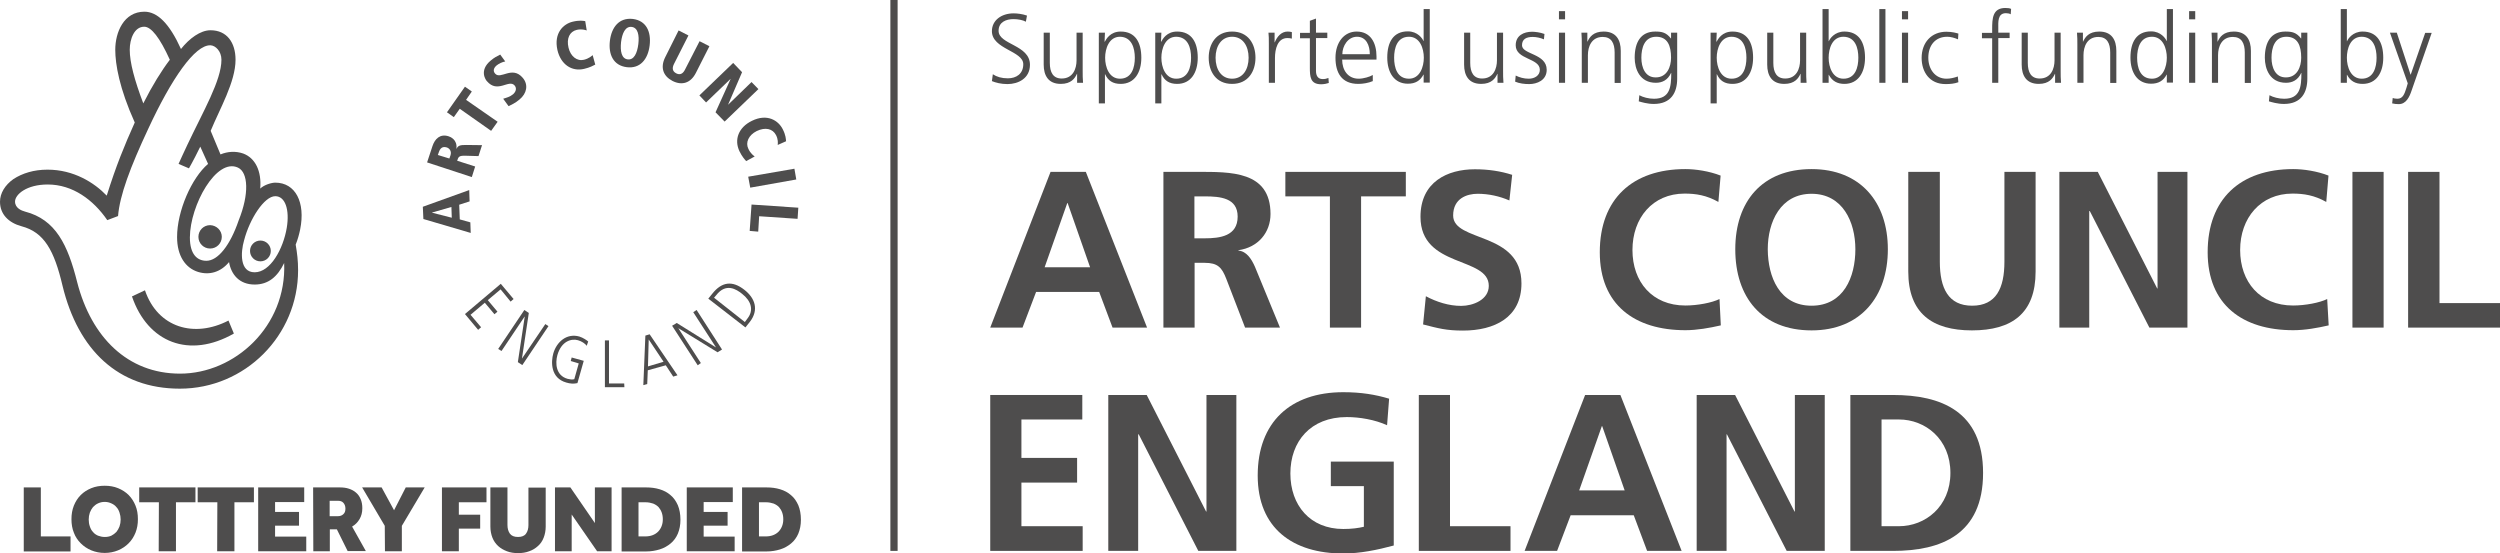 <svg xmlns="http://www.w3.org/2000/svg" xmlns:xlink="http://www.w3.org/1999/xlink" id="Layer_1" x="0px" y="0px" viewBox="0 0 1346.9 298.2" style="enable-background:new 0 0 1346.9 298.2;" xml:space="preserve"><style type="text/css">	.st0{fill:#4E4D4D;}</style><g>	<path class="st0" d="M253,108.5l-0.2-6.1l-25,9l0.3,6.6l25.5,7.5l-0.2-5.7l-5.7-1.6l-0.3-7.9L253,108.5z M243.2,111.5l0.2,5.8  l-10.6-2.7v-0.1L243.2,111.5z"></path>	<path class="st0" d="M254.2,95.4l1.8-5.7l-9.7-3.1c0.7-2.1,0.9-2.8,4.5-2.7l7,0.2l1.9-5.9l-8.6-0.1c-3.2,0-4.3,0.3-5.1,2h-0.1  c0.6-4.9-3.3-6.4-4.3-6.7c-4.5-1.4-7.3,1.4-8.6,5.3l-2.9,8.8L254.2,95.4z M235.9,83.5l0.6-1.7c1-3,3.1-2.7,4.1-2.4  c1.7,0.5,2.8,2.2,2.1,4.3l-0.6,1.7L235.9,83.5z"></path>	<polygon class="st0" points="264.6,70.5 268.1,65.6 251.1,53.8 254.2,49.3 250.5,46.7 240.8,60.5 244.5,63.1 247.7,58.6  "></polygon>	<path class="st0" d="M269.5,29.4c-2,1-3.3,1.7-5.1,3.2c-6.5,5.4-2.6,10.6-2.1,11.1c5.8,6.9,11.9-1.3,15,2.4  c1.3,1.6,0.5,3.5-0.9,4.7c-1.7,1.4-3.4,1.8-5.3,2.4l2.9,4c1-0.5,3.6-1.6,5.9-3.6c3.9-3.2,4.9-7.9,1.8-11.6c-5.8-6.9-12,1.2-15-2.4  c-1.2-1.4-0.7-3,0.8-4.3c1.2-1,3.1-1.9,4.7-2.2L269.5,29.4z"></path>	<path class="st0" d="M315.3,11.4c-1-0.2-3.1-0.6-6.8,0.3c-5,1.2-10.2,6.1-8.2,15.2c1.8,7.8,7.7,11.8,14.4,10.2c3.1-0.7,5-1.8,6-2.3  l-1.4-5.1c-0.5,0.4-1.9,1.8-4.7,2.5c-3.7,0.9-7.2-1.8-8.3-6.5c-1.2-5,0.6-8.7,4.4-9.6c2.7-0.6,4.4,0,5.4,0.3L315.3,11.4z"></path>	<path class="st0" d="M328.6,21.9c-0.9,7.4,1.8,13.4,9.1,14.3c7.2,0.9,11.4-4.3,12.3-11.7s-1.8-13.4-9.1-14.3  C333.6,9.4,329.5,14.6,328.6,21.9 M334.6,22.7c0.6-4.8,2.3-8.6,5.7-8.2c3.4,0.4,4.2,4.5,3.6,9.3s-2.3,8.6-5.7,8.2  C334.8,31.6,334.1,27.5,334.6,22.7"></path>	<path class="st0" d="M358.4,30.8c-2.8,5.6-1.1,10.2,3.9,12.8c5.1,2.6,9.8,1.2,12.6-4.3l7.3-14.4l-5.3-2.7l-7.8,15.2  c-1.1,2.3-2.7,3.2-4.8,2.1c-2.1-1.1-2.3-2.9-1.1-5.2l7.7-15.2l-5.3-2.7L358.4,30.8z"></path>	<polygon class="st0" points="376.8,51.4 380.4,55.2 393.6,42.5 393.6,42.6 385.5,60.5 390.4,65.5 408.6,48 404.9,44.2 392.3,56.4   392.3,56.3 399.8,38.9 395,33.9  "></polygon>	<path class="st0" d="M423.5,76.1c-0.1-1.1-0.1-3.2-1.8-6.5c-2.3-4.6-8.3-8.6-16.6-4.5c-7.2,3.5-9.7,10.1-6.7,16.4  c1.4,2.9,2.9,4.5,3.6,5.3l4.6-2.5c-0.5-0.4-2.2-1.5-3.4-4.1c-1.7-3.4,0.1-7.4,4.5-9.6c4.6-2.2,8.6-1.3,10.4,2.2  c1.2,2.4,1,4.2,0.9,5.3L423.5,76.1z"></path>	<polygon class="st0" points="403.1,95.2 404.2,101.1 429,96.7 428,90.9  "></polygon>	<polygon class="st0" points="404.9,110.2 403.9,124.4 408.5,124.8 409,116.5 429.7,117.9 430.1,111.9  "></polygon>	<polygon class="st0" points="250.5,169.2 257.6,177.7 259.2,176.3 253.5,169.6 261.2,163.1 266.4,169.3 268,167.9 262.8,161.7   269.7,155.9 275.1,162.5 276.7,161.1 269.8,152.9  "></polygon>	<polygon class="st0" points="268.4,188 270.2,189.1 282.6,170.6 282.7,170.6 279,195.1 281.4,196.7 295.5,175.7 293.8,174.6   281.2,193.2 281.2,193.2 284.9,168.6 282.5,167  "></polygon>	<path class="st0" d="M307.5,194.5l4.3,1.3l-2.4,8.5c-1.3,0.3-2.3,0.1-3.6-0.2c-6.4-1.8-6.7-8.4-5.5-12.8c2.2-7.6,7.6-9,11.1-8  c1.9,0.5,4,1.9,4.7,3l0.8-2.3c-0.6-0.6-2.8-2.1-4.8-2.7c-6.8-1.9-12.2,2.9-14,9.1c-1.3,4.6-1.5,13.3,7,15.7c2,0.6,4,0.8,6,0.3  l3.4-12l-6.5-1.8L307.5,194.5z"></path>	<polygon class="st0" points="325.9,208.6 336.4,208.6 336.3,206.6 328.1,206.6 328.1,183.4 325.9,183.4  "></polygon>	<path class="st0" d="M346.6,207.5l2.1-0.6l0.3-7.4l9.7-2.7l4,6.1l2.3-0.7l-15-22.1l-2.3,0.7L346.6,207.5z M349.5,182.9L349.5,182.9  l8,12l-8.4,2.5L349.5,182.9z"></path>	<polygon class="st0" points="375.9,196.8 377.6,195.6 365.5,176.9 365.6,176.9 386.6,189.8 389,188.3 375.3,167 373.5,168.2   385.7,187.1 385.6,187.1 364.6,174 362.1,175.5  "></polygon>	<path class="st0" d="M401.6,176.4l2.4-3c5-6.5,2.8-12.8-3-17.3c-6.4-5-12.1-4.4-17.3,2.2l-2.1,2.6L401.6,176.4z M384.7,160.4  l1.2-1.4c5.2-6.7,10.8-3.2,13.9-0.7c5,3.9,6.4,8.9,2.9,13.3l-1.4,1.9L384.7,160.4z"></path>	<path class="st0" d="M575.2,109.4H575L562.8,144h24.5L575.2,109.4z M566,92.6h19l33,83.9h-18.6l-7.2-19.2h-34l-7.3,19.2h-17.4  L566,92.6z"></path>	<path class="st0" d="M643.5,128.4h5.5c8.3,0,17.8-1.2,17.8-11.7c0-10.1-9.4-10.9-17.8-10.9h-5.5V128.4z M626.7,92.6h18.2  c18,0,39.6-0.6,39.6,22.7c0,9.9-6.6,18-17.3,19.5v0.2c4.6,0.4,7.2,4.9,8.9,8.7l13.5,32.8h-18.8l-10.1-26.2  c-2.4-6.2-4.6-8.7-11.7-8.7h-5.4v34.9h-16.8V92.6H626.7z"></path>	<polygon class="st0" points="716.5,105.8 692.5,105.8 692.5,92.6 757.4,92.6 757.4,105.8 733.3,105.8 733.3,176.5 716.5,176.5  "></polygon>	<path class="st0" d="M813.2,108c-5.3-2.3-11.2-3.6-17.1-3.6c-5.8,0-13.2,2.5-13.2,11.7c0,14.6,36.8,8.4,36.8,36.6  c0,18.4-14.6,25.4-31.5,25.4c-9.1,0-13.2-1.2-21.5-3.3l1.5-15.2c5.8,3.1,12.4,5.2,19,5.2c6.4,0,14.9-3.3,14.9-10.8  c0-16-36.8-9.4-36.8-37.2c0-18.8,14.5-25.6,29.3-25.6c7.2,0,13.9,1,20.1,3L813.2,108z"></path>	<path class="st0" d="M927.1,175.3c-6.1,1.4-12.8,2.6-19.1,2.6c-27.2,0-46.1-13.6-46.1-42c0-28.7,17.6-44.8,46.1-44.8  c5.5,0,12.9,1.1,19,3.5l-1.2,14.2c-6.4-3.6-12.1-4.5-18.2-4.5c-17.3,0-28.1,13.2-28.1,30.4c0,17.1,10.6,29.9,28.5,29.9  c6.6,0,14.4-1.5,18.4-3.5L927.1,175.3z"></path>	<path class="st0" d="M976,164.7c17.2,0,23.6-15.3,23.6-30.4c0-14.8-6.9-29.9-23.6-29.9c-16.7,0-23.6,15.1-23.6,29.9  C952.5,149.4,958.8,164.7,976,164.7 M976,91.1c26.3,0,41.1,17.8,41.1,43.2S1002.5,178,976,178c-26.9,0-41.1-17.9-41.1-43.7  C934.9,108.6,949.3,91.1,976,91.1"></path>	<path class="st0" d="M1028.3,92.6h16.8V141c0,14.3,4.6,23.7,17.4,23.7c12.9,0,17.4-9.4,17.4-23.7V92.6h16.8v53.7  c0,22.5-12.7,31.7-34.3,31.7c-21.5,0-34.3-9.3-34.3-31.7V92.6H1028.3z"></path>	<polygon class="st0" points="1109.5,92.6 1130.2,92.6 1162.2,155.4 1162.4,155.4 1162.4,92.6 1178.5,92.6 1178.5,176.5 1158,176.5   1125.9,113.7 1125.6,113.7 1125.6,176.5 1109.5,176.5  "></polygon>	<path class="st0" d="M1254.6,175.3c-6.1,1.4-12.7,2.6-19.1,2.6c-27.2,0-46.1-13.6-46.1-42c0-28.7,17.6-44.8,46.1-44.8  c5.5,0,12.9,1.1,19,3.5l-1.2,14.2c-6.4-3.6-12.1-4.5-18.2-4.5c-17.3,0-28.2,13.2-28.2,30.4c0,17.1,10.6,29.9,28.5,29.9  c6.6,0,14.4-1.5,18.4-3.5L1254.6,175.3z"></path>	<rect x="1267.4" y="92.6" class="st0" width="16.8" height="83.9"></rect>	<polygon class="st0" points="1297.4,92.6 1314.3,92.6 1314.3,163.3 1346.9,163.3 1346.9,176.5 1297.4,176.5  "></polygon>	<polygon class="st0" points="533.5,212.8 583.1,212.8 583.1,226 550.3,226 550.3,246.7 580.3,246.7 580.3,260 550.3,260   550.3,283.5 583.3,283.5 583.3,296.8 533.5,296.8  "></polygon>	<polygon class="st0" points="597.1,212.8 617.8,212.8 649.8,275.6 650,275.6 650,212.8 666.1,212.8 666.1,296.8 645.6,296.8   613.5,234 613.2,234 613.2,296.8 597.1,296.8  "></polygon>	<path class="st0" d="M747.3,229.1c-6.5-3-14.9-4.4-21.7-4.4c-19.6,0-30.4,13.2-30.4,30.4c0,17.1,10.6,29.9,28.5,29.9  c4.6,0,8.2-0.5,11.1-1.2v-21.9H717v-13.2h33.9v45.2c-8.9,2.4-18.2,4.3-27.2,4.3c-27.2,0-46.1-13.6-46.1-42  c0-28.7,17.6-44.9,46.1-44.9c9.7,0,17.4,1.3,24.7,3.5L747.3,229.1z"></path>	<polygon class="st0" points="764.4,212.8 781.2,212.8 781.2,283.5 813.8,283.5 813.8,296.8 764.4,296.8  "></polygon>	<path class="st0" d="M863.2,229.6H863l-12.2,34.6h24.5L863.2,229.6z M854,212.8h19l33,84h-18.6l-7.2-19.2h-34l-7.3,19.2h-17.5  L854,212.8z"></path>	<polygon class="st0" points="914.1,212.8 934.8,212.8 966.8,275.6 967,275.6 967,212.8 983.1,212.8 983.1,296.8 962.6,296.8   930.4,234 930.2,234 930.2,296.8 914.1,296.8  "></polygon>	<path class="st0" d="M1013.7,283.5h9.4c14.1,0,27.7-10.5,27.7-28.7c0-18.3-13.6-28.8-27.7-28.8h-9.4V283.5z M996.9,212.8h23  c25.7,0,48.5,8.7,48.5,42s-22.7,42-48.5,42h-23V212.8z"></path>	<path class="st0" d="M1291.3,17.6h-3.7l9.6,27.3l-0.7,2.4c-1.1,3.5-2,5.9-4.9,5.9c-1.2,0-1.9-0.2-2.5-0.4l-0.3,2.9  c1.1,0.3,2.4,0.4,3.6,0.4c3.8,0,5.7-3.7,6.9-7.4l10.8-31h-3.5l-7.8,22.5h-0.1L1291.3,17.6z M1280.4,31.1c0,5.2-1.6,11.3-8,11.3  c-5.9,0-8-6.3-8-11.3c0-4.9,1.9-11.3,8-11.3C1278.8,19.9,1280.4,25.9,1280.4,31.1 M1261.1,44.6h3.3v-4.3h0.1  c1.8,3.4,4.5,4.9,8.4,4.9c7.4,0,11.1-6.1,11.1-14.1c0-8.2-3.2-14.1-11.1-14.1c-5.3,0-7.9,3.9-8.4,5.2h-0.1V4.9h-3.3V44.6z   M1243.1,17.6h-3.3v3.1h-0.1c-2.5-3.2-4.8-3.7-8.4-3.7c-7.9,0-11.1,5.9-11.1,14.1c0,6,2.7,13.5,11.4,13.5c3.4,0,6.4-1.4,8.2-5.3  h0.1c0,7.6-0.7,13.9-9.3,13.9c-2.9,0-5.9-0.8-7.9-1.9l-0.3,3.3c1.4,0.4,4.6,1.4,8.1,1.4c9.3,0,12.6-6.1,12.6-13.6L1243.1,17.6  L1243.1,17.6z M1223.8,31.1c0-5.2,1.6-11.3,8-11.3c6.1,0,8,4.8,8,11.3c0,4.9-2.2,10.6-8.2,10.6  C1225.9,41.8,1223.8,36.4,1223.8,31.1 M1191.7,44.6h3.3V29.7c0-4.5,1.9-9.8,8-9.8c4.6,0,6.4,3.3,6.4,8.4v16.4h3.3V27.4  c0-5.9-2.5-10.4-9.2-10.4c-5.6,0-7.6,3-8.7,5.4h-0.1v-4.8h-3.2c0.2,2.2,0.2,4.3,0.2,6.3L1191.7,44.6L1191.7,44.6z M1182.7,6h-3.3  v4.4h3.3V6z M1179.4,44.6h3.3v-27h-3.3V44.6z M1151.4,31.1c0-5.2,1.6-11.3,8-11.3c5.9,0,8,6.3,8,11.3c0,4.9-2.1,11.3-8,11.3  C1153,42.4,1151.4,36.4,1151.4,31.1 M1170.7,4.9h-3.3v17.2h-0.1c-0.5-1.3-3.1-5.2-8.4-5.2c-7.9,0-11.1,5.9-11.1,14.1  c0,8,3.7,14.1,11.1,14.1c3.9,0,6.6-1.5,8.4-4.9h0.1v4.3h3.3V4.9z M1119.2,44.6h3.3V29.7c0-4.5,1.9-9.8,8-9.8c4.6,0,6.4,3.3,6.4,8.4  v16.4h3.3V27.4c0-5.9-2.5-10.4-9.2-10.4c-5.6,0-7.6,3-8.7,5.4h-0.1v-4.8h-3.2c0.2,2.2,0.2,4.3,0.2,6.3L1119.2,44.6L1119.2,44.6z   M1110.2,17.6h-3.3v14.9c0,4.5-1.9,9.8-8,9.8c-4.6,0-6.4-3.3-6.4-8.4V17.6h-3.3v17.2c0,5.9,2.5,10.4,9.2,10.4c5.6,0,7.6-3,8.7-5.4  h0.1v4.8h3.2c-0.2-2.2-0.2-4.3-0.2-6.3L1110.2,17.6L1110.2,17.6z M1073.3,44.6h3.3V20.5h6.1v-2.9h-6.1v-2.3c0-3.2-0.5-8.2,4.1-8.2  c1,0,2,0.2,2.6,0.6l0.2-2.9c-0.6-0.4-2.1-0.5-3.1-0.5c-6.9,0-7.1,5.7-7.1,11.4v2h-5.5v2.9h5.5V44.6z M1055.1,18.1  c-1-0.3-3.3-1-6.5-1c-8,0-13.3,5.8-13.3,14.1c0,7.5,4.2,14.1,12.9,14.1c2.5,0,4.7-0.2,6.9-1l-0.3-3.1c-2,0.7-4,1.2-6.1,1.2  c-6.1,0-9.8-5.1-9.8-11.3c0-6.6,3.7-11.3,10.2-11.3c1.8,0,4,0.6,5.8,1.4L1055.1,18.1z M1028,6h-3.3v4.4h3.3V6z M1024.7,44.6h3.3  v-27h-3.3V44.6z M1012.5,44.6h3.3V4.9h-3.3V44.6z M1001.2,31.1c0,5.2-1.6,11.3-8,11.3c-5.9,0-8-6.3-8-11.3c0-4.9,1.9-11.3,8-11.3  C999.6,19.9,1001.2,25.9,1001.2,31.1 M981.9,44.6h3.3v-4.3h0.1c1.8,3.4,4.6,4.9,8.4,4.9c7.4,0,11.1-6.1,11.1-14.1  c0-8.2-3.2-14.1-11.1-14.1c-5.3,0-7.9,3.9-8.4,5.2h-0.1V4.9h-3.3V44.6z M973.1,17.6h-3.3v14.9c0,4.5-1.9,9.8-8,9.8  c-4.6,0-6.4-3.3-6.4-8.4V17.6h-3.3v17.2c0,5.9,2.5,10.4,9.2,10.4c5.6,0,7.6-3,8.7-5.4h0.1v4.8h3.2c-0.2-2.2-0.2-4.3-0.2-6.3V17.6z   M940.9,31.1c0,5.2-1.6,11.3-8,11.3c-5.9,0-8-6.3-8-11.3c0-4.9,2.1-11.3,8-11.3C939.3,19.9,940.9,25.9,940.9,31.1 M921.6,55.7h3.3  V40h0.1c1.6,3.5,4.2,5.2,8.4,5.2c7.4,0,11.1-6.1,11.1-14.1c0-8.2-3.2-14.1-11.1-14.1c-5.7,0-7.8,4.1-8.6,5.5h-0.1l0.2-4.9h-3.3  L921.6,55.7L921.6,55.7z M903.6,17.6h-3.3v3.1h-0.1c-2.5-3.2-4.8-3.7-8.4-3.7c-7.9,0-11.1,5.9-11.1,14.1c0,6,2.7,13.5,11.4,13.5  c3.4,0,6.4-1.4,8.2-5.3h0.1c0,7.6-0.7,13.9-9.3,13.9c-2.9,0-5.9-0.8-7.9-1.9l-0.3,3.3c1.4,0.4,4.6,1.4,8.1,1.4  c9.3,0,12.6-6.1,12.6-13.6V17.6z M884.3,31.1c0-5.2,1.6-11.3,8-11.3c6.1,0,8,4.8,8,11.3c0,4.9-2.2,10.6-8.2,10.6  C886.4,41.8,884.3,36.4,884.3,31.1 M852.2,44.6h3.3V29.7c0-4.5,1.9-9.8,8-9.8c4.6,0,6.4,3.3,6.4,8.4v16.4h3.3V27.4  c0-5.9-2.5-10.4-9.2-10.4c-5.6,0-7.6,3-8.7,5.4h-0.1v-4.8H852c0.2,2.2,0.2,4.3,0.2,6.3V44.6z M843.2,6h-3.3v4.4h3.3V6z M839.9,44.6  h3.3v-27h-3.3V44.6z M816.3,44c2.4,1,5,1.3,7.6,1.3c4.1,0,9.4-2,9.4-7.7c0-8.8-13.3-8.2-13.3-13.2c0-3.4,2.4-4.5,5.8-4.5  c1.9,0,4.2,0.5,6,1.3l0.3-2.9c-2.4-0.9-5.2-1.2-6.7-1.2c-4.4,0-8.8,2-8.8,7.3c0,7.8,13,6.8,13,13.2c0,3.1-2.8,4.8-6,4.8  c-2.6,0-5-0.7-7-1.7L816.3,44z M809.8,17.6h-3.3v14.9c0,4.5-1.9,9.8-8,9.8c-4.6,0-6.4-3.3-6.4-8.4V17.6h-3.3v17.2  c0,5.9,2.5,10.4,9.2,10.4c5.6,0,7.6-3,8.7-5.4h0.1v4.8h3.2c-0.2-2.2-0.2-4.3-0.2-6.3V17.6z M751.1,31.1c0-5.2,1.6-11.3,8-11.3  c5.9,0,8,6.3,8,11.3c0,4.9-2.1,11.3-8,11.3C752.7,42.4,751.1,36.4,751.1,31.1 M770.4,4.9H767v17.2h-0.1c-0.5-1.3-3.1-5.2-8.4-5.2  c-7.9,0-11.1,5.9-11.1,14.1c0,8,3.7,14.1,11.1,14.1c3.9,0,6.6-1.5,8.4-4.9h0.1v4.3h3.3V4.9H770.4z M723.2,29.2c0-4.4,3-9.4,7.9-9.4  c5,0,6.9,4.7,6.9,9.4H723.2z M739.6,40.4c-1.6,1-5.1,2-7.6,2c-5.8,0-8.9-4.6-8.9-10.3h18.5v-1.7c0-7.2-3.1-13.4-10.7-13.4  c-6.8,0-11.4,5.9-11.4,14.1c0,8.1,3.3,14.1,12.3,14.1c2.5,0,5.5-0.5,7.8-1.5L739.6,40.4L739.6,40.4z M715.1,17.6H709V10l-3.3,1.2  v6.5h-5.3v2.9h5.3v15.8c0,4.9,0.2,9,6.1,9c1.6,0,3.3-0.4,4.1-0.7l-0.2-2.7c-1,0.4-1.8,0.6-3.1,0.6c-2.7,0-3.6-2-3.6-4.4V20.5h6.1  V17.6z M683.6,44.6h3.3V31.3c0-4.9,1.4-10.8,6.7-10.8c0.8,0,1.7,0.1,2.4,0.3v-3.5c-0.6-0.2-1.5-0.3-2.3-0.3c-3.4,0-5.7,2.8-6.9,5.8  h-0.1v-5.2h-3.3c0.2,2,0.2,3.1,0.2,6L683.6,44.6L683.6,44.6z M654.9,31.1c0-6.2,3.1-11.3,8.9-11.3c5.8,0,8.9,5,8.9,11.3  s-3.1,11.3-8.9,11.3C658,42.4,654.9,37.4,654.9,31.1 M651.2,31.1c0,7.4,3.9,14.1,12.6,14.1c8.7,0,12.6-6.8,12.6-14.1  c0-7.4-3.9-14.1-12.6-14.1C655.1,17,651.2,23.8,651.2,31.1 M641.7,31.1c0,5.2-1.6,11.3-8,11.3c-5.9,0-8-6.3-8-11.3  c0-4.9,2.1-11.3,8-11.3C640.1,19.9,641.7,25.9,641.7,31.1 M622.4,55.7h3.3V40h0.1c1.6,3.5,4.2,5.2,8.4,5.2  c7.4,0,11.1-6.1,11.1-14.1c0-8.2-3.2-14.1-11.1-14.1c-5.7,0-7.8,4.1-8.6,5.5h-0.1l0.2-4.9h-3.3L622.4,55.7L622.4,55.7z M611.4,31.1  c0,5.2-1.6,11.3-8,11.3c-5.9,0-8-6.3-8-11.3c0-4.9,2.1-11.3,8-11.3C609.7,19.9,611.4,25.9,611.4,31.1 M592,55.7h3.3V40h0.1  c1.6,3.5,4.2,5.2,8.4,5.2c7.4,0,11.1-6.1,11.1-14.1c0-8.2-3.2-14.1-11.1-14.1c-5.7,0-7.8,4.1-8.6,5.5h-0.1l0.2-4.9H592V55.7z   M583.3,17.6H580v14.9c0,4.5-1.9,9.8-8,9.8c-4.6,0-6.4-3.3-6.4-8.4V17.6h-3.3v17.2c0,5.9,2.5,10.4,9.2,10.4c5.6,0,7.6-3,8.7-5.4  h0.1v4.8h3.2c-0.2-2.2-0.2-4.3-0.2-6.3V17.6z M534.4,43.7c2,0.8,4.8,1.6,8.4,1.6c5.7,0,12.1-3,12.1-10.4  c0-10.8-16.9-10.8-16.9-18.3c0-4.8,4.2-6.3,8-6.3c2.5,0,5.1,0.5,6.7,1.4l0.6-3.3c-2.5-0.9-5.4-1.2-7.2-1.2  c-6.5,0-11.7,3.7-11.7,9.6c0,9.7,16.9,10.6,16.9,17.8c0,5.2-3.8,7.6-8.3,7.6c-3.4,0-6-0.8-8.1-2.2L534.4,43.7z"></path>	<rect x="479.7" class="st0" width="3.9" height="296.8"></rect></g><g>	<path class="st0" d="M12.8,262.6H22V289h16v8.1H12.8V262.6z"></path>	<path class="st0" d="M56.4,297.9c-2.6,0-5-0.5-7.2-1.4s-4.1-2.2-5.7-3.8c-1.6-1.6-2.9-3.5-3.7-5.7c-0.9-2.2-1.3-4.6-1.3-7.3  s0.4-5,1.3-7.3c0.9-2.2,2.1-4.1,3.7-5.7c1.6-1.6,3.5-2.8,5.7-3.7c2.2-0.9,4.6-1.3,7.2-1.3c2.6,0,5,0.4,7.2,1.3s4.1,2.1,5.7,3.7  s2.8,3.5,3.7,5.7c0.9,2.2,1.3,4.6,1.3,7.3s-0.4,5-1.3,7.3c-0.9,2.2-2.1,4.1-3.7,5.7s-3.5,2.9-5.7,3.8S59,297.9,56.4,297.9z   M56.4,289.3c1.3,0,2.5-0.2,3.6-0.7c1-0.5,1.9-1.2,2.7-2c0.7-0.9,1.3-1.9,1.7-3c0.4-1.2,0.6-2.4,0.6-3.7c0-1.3-0.2-2.5-0.6-3.7  s-0.9-2.2-1.7-3c-0.7-0.9-1.6-1.5-2.7-2c-1.1-0.5-2.2-0.8-3.6-0.8s-2.5,0.3-3.6,0.8s-1.9,1.2-2.7,2c-0.7,0.9-1.3,1.9-1.7,3  c-0.4,1.2-0.6,2.4-0.6,3.7c0,1.3,0.2,2.6,0.6,3.7c0.4,1.2,0.9,2.2,1.7,3c0.7,0.9,1.6,1.5,2.7,2C53.9,289,55.1,289.3,56.4,289.3z"></path>	<path class="st0" d="M85.6,270.6H75v-8h30.3v8H94.8V297h-9.3L85.6,270.6L85.6,270.6z"></path>	<path class="st0" d="M117.1,270.6h-10.6v-8h30.3v8h-10.5V297H117L117.1,270.6L117.1,270.6z"></path>	<path class="st0" d="M139.1,262.6h24.8v7.9h-15.7v5.3h12.9v7.4h-12.9v5.9H165v7.9h-25.9V262.6z"></path>	<path class="st0" d="M168.7,262.6H183c1.9,0,3.5,0.2,5,0.7s2.8,1.2,3.8,2.1c1.1,0.9,1.9,2.1,2.5,3.5s0.9,3,0.9,4.9  c0,2.3-0.5,4.2-1.5,5.9c-1,1.7-2.3,3-4,4l7.4,13.2h-9.8l-5.8-11.7h-3.8V297h-8.9L168.7,262.6L168.7,262.6z M182.1,278.1  c1.2,0,2.2-0.4,2.9-1.1c0.8-0.7,1.1-1.7,1.1-3s-0.4-2.3-1.1-3.1c-0.7-0.8-1.7-1.1-3-1.1h-4.4v8.3L182.1,278.1L182.1,278.1z"></path>	<path class="st0" d="M207.3,283.3l-12.2-20.7h10.5l6.7,12.3l6.3-12.3h10.2l-12.3,20.7V297h-9.1L207.3,283.3L207.3,283.3z"></path>	<path class="st0" d="M238.1,262.6h24v8h-14.9v6.7h11.5v7.5h-11.5V297h-9.1V262.6z"></path>	<path class="st0" d="M264.3,262.6h9.1v20.2c0,1.9,0.4,3.4,1.3,4.7c0.9,1.2,2.3,1.8,4.4,1.8c2,0,3.5-0.6,4.3-1.8  c0.9-1.2,1.3-2.8,1.3-4.6v-20.2h9.3v21c0,2.2-0.4,4.2-1.1,6s-1.7,3.3-3.1,4.5c-1.3,1.2-2.9,2.2-4.7,2.8c-1.8,0.7-3.8,1-6,1  s-4.2-0.3-6-1s-3.4-1.6-4.7-2.8c-1.3-1.2-2.4-2.7-3.1-4.5s-1.1-3.8-1.1-6v-21.1H264.3z"></path>	<path class="st0" d="M299,262.6h8.3l13.2,19.2v-19.2h9V297h-7.8L308,277.2V297h-9V262.6z"></path>	<path class="st0" d="M334.7,262.6H348c2.7,0,5.1,0.3,7.4,1s4.2,1.7,5.9,3.2c1.7,1.4,2.9,3.2,3.9,5.4c0.9,2.2,1.4,4.8,1.4,7.8  c0,2.9-0.5,5.3-1.4,7.5c-0.9,2.1-2.2,3.9-3.9,5.3c-1.7,1.4-3.6,2.5-5.9,3.2s-4.7,1.1-7.3,1.1h-13.2v-34.5H334.7z M347.6,289  c3,0,5.3-0.9,7-2.6c1.6-1.7,2.5-3.9,2.5-6.6c0-1.4-0.2-2.6-0.6-3.7s-1-2.1-1.7-2.9c-0.8-0.8-1.7-1.4-2.9-1.9  c-1.2-0.4-2.6-0.7-4.2-0.7H344V289H347.6z"></path>	<path class="st0" d="M370,262.6h24.8v7.9h-15.7v5.3H392v7.4h-12.9v5.9h16.7v7.9H370V262.6z"></path>	<path class="st0" d="M399.7,262.6h13.2c2.7,0,5.1,0.3,7.4,1s4.2,1.7,5.9,3.2c1.7,1.4,2.9,3.2,3.9,5.4c0.9,2.2,1.4,4.8,1.4,7.8  c0,2.9-0.5,5.3-1.4,7.5c-0.9,2.1-2.2,3.9-3.9,5.3c-1.7,1.4-3.6,2.5-5.9,3.2s-4.7,1.1-7.3,1.1h-13.2v-34.5H399.7z M412.5,289  c3,0,5.3-0.9,7-2.6c1.6-1.7,2.5-3.9,2.5-6.6c0-1.4-0.2-2.6-0.6-3.7s-1-2.1-1.7-2.9c-0.8-0.8-1.7-1.4-2.9-1.9  c-1.2-0.4-2.6-0.7-4.2-0.7h-3.7V289H412.5z"></path></g><path class="st0" d="M148.3,98.4c-1.9,0-5.9,1.1-8.1,3.2c0.8-9.5-2.7-16.5-9.2-18.9c-4.1-1.4-8.4-1.1-12.2,0.5l-5.3-12.7 c4.9-11.9,13.4-26.4,13.4-38.3c0-9.2-4.6-15.9-13.5-15.9c-5.4,0-11.4,4.4-15.9,10.1C91.3,12.7,84.8,6.3,77.8,6.3 c-11.1,0-15.7,11.1-15.7,20.5c0,7.8,2.2,20.8,10.5,39.2c-5.7,12.7-10,23.2-15.1,39.4c-6.7-7-17.8-14-31.9-14 c-7.3,0-13.5,1.9-18.4,5.1C2.7,99.7,0,104.1,0,108.7c0,6.7,4.6,11.3,11.6,13.2c12.2,3.2,17.6,13,22.1,32.1 c8.4,34.6,30,55.4,63.2,55.4c35.1,0,63.7-28.6,63.7-63.8c0-5.1-0.5-9.2-1.3-13.8c1.1-2.7,1.9-5.7,2.4-8.1 C164.7,108.9,159.1,98.4,148.3,98.4z M128.2,90.3c5.6,2.6,6.1,14.3,0.4,28.4c-4.6,13.5-11.2,21.8-17.4,21.8c-4.9,0-8.9-3.4-8.9-12.6 C102.4,110.5,116.6,84.9,128.2,90.3z M69.9,26.8c0-5.7,2.4-12.4,7.8-12.4c3.8,0,8.4,5.9,13.8,17.8C87,38.1,82.1,46,77.2,55.7 C72.4,43,69.9,33.6,69.9,26.8z M97,201.3c-28.3,0-47.8-19.7-55.4-49.2C36.5,131.8,30,118.3,13.5,114c-1.9-0.5-5.4-1.9-5.4-5.4 c0-3.8,6.2-9.2,17.6-9.2c13.5,0,24.6,8.3,32.1,19.2l5.8-2.2c0.9-11.1,6.5-26.2,16.4-47.3c12.4-26.7,25-45,33.4-44.7 c2.7,0.1,5.9,3.2,5.9,7.8c0,11.1-9.8,27.7-18.3,45.7c-0.9,1.8-4.8,10.4-4.8,10.4l5.6,2.4c1.8-3.1,5.6-10.5,6.1-11.7l4.2,9.3 c-8.9,7.6-16.7,25.4-16.7,39.4c0,10.3,4.6,16.7,11.3,18.8c6.2,1.9,12.2,0.1,16.7-5.3c1.1,6.5,5.4,12.1,13.8,12.1 c7.4,0,12.3-4.2,15.9-11.6C154.5,175.9,126.4,201.3,97,201.3z M154.5,122.7c-1.9,11.4-8.8,24-17.3,24c-8.1,0-7.6-10.7-5.7-17.2 c3-11.6,10.9-23.8,16.8-23.8C153.7,105.7,156.1,113,154.5,122.7z"></path><g id="XMLID_17_">	<g>		<path id="XMLID_3_" class="st0" d="M119.5,127.6c0,3.5-2.8,6.3-6.3,6.3s-6.3-2.8-6.3-6.3s2.8-6.3,6.3-6.3   C116.7,121.4,119.5,124.2,119.5,127.6"></path>		<path id="XMLID_2_" class="st0" d="M145.9,135.2c0,3.1-2.5,5.6-5.6,5.6s-5.6-2.5-5.6-5.6s2.5-5.6,5.6-5.6   C143.4,129.6,145.9,132.1,145.9,135.2"></path>		<path id="XMLID_1_" class="st0" d="M126,179.7c-24,13.7-46.4,4.9-54.9-20l7-3.3c6.9,20.3,26.7,25.8,45,16.3L126,179.7z"></path>	</g></g></svg>